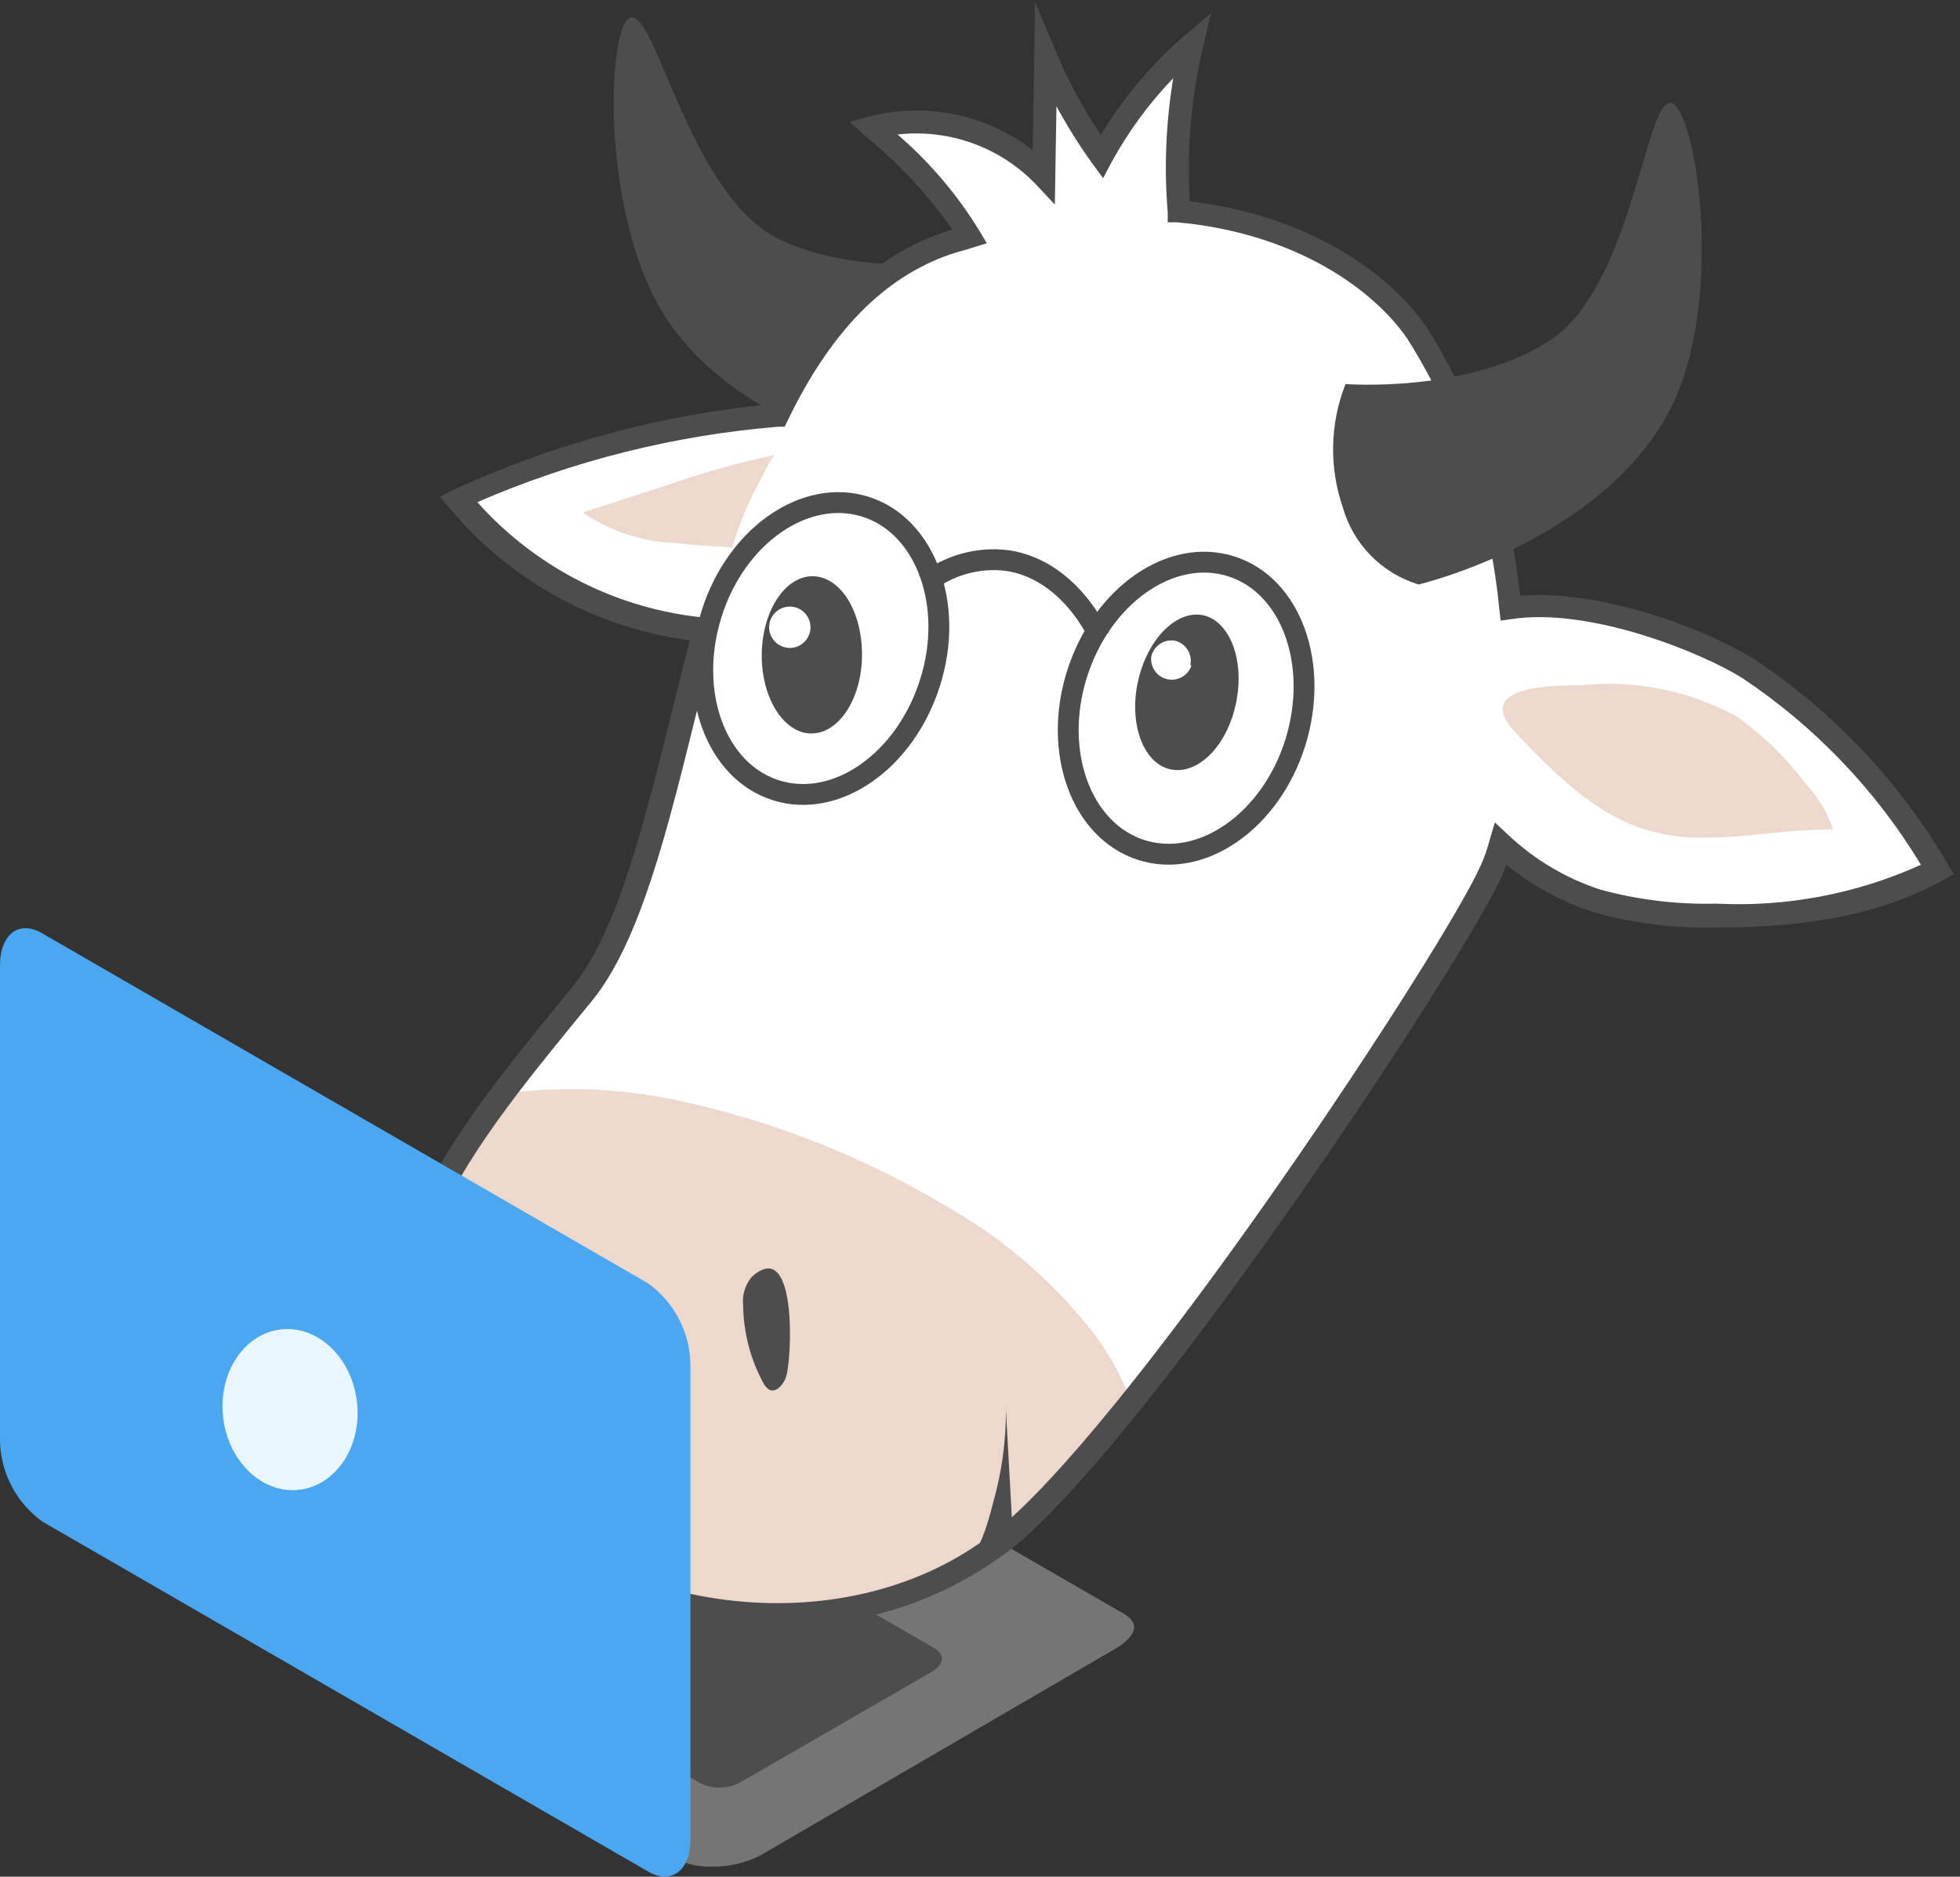 <svg width="94" height="90" viewBox="0 0 94 90" fill="none" xmlns="http://www.w3.org/2000/svg">
<rect x="0" y="0" width="94" height="90" fill="#333333" stroke="none"/>
<g clip-path="url(#clip0_4600_26222)">
<path d="M34.129 89.515C33.533 89.535 32.942 89.406 32.409 89.14L2.273 71.728C2.085 71.629 1.766 71.398 1.766 71.089C1.766 70.78 2.074 70.394 2.604 70.097L19.706 60.172C20.421 59.789 21.221 59.592 22.033 59.599C22.63 59.577 23.223 59.71 23.753 59.985L53.889 77.385C54.076 77.496 54.396 77.716 54.396 78.025C54.396 78.334 54.076 78.719 53.558 79.028L36.456 88.985C35.736 89.353 34.937 89.535 34.129 89.515Z" fill="#757575"/>
<path d="M33.599 85.524L9.131 71.398C8.635 71.112 8.701 70.615 9.263 70.296L18.46 64.992C18.749 64.829 19.073 64.737 19.404 64.723C19.736 64.71 20.066 64.775 20.367 64.915L44.847 79.062C45.332 79.349 45.266 79.834 44.703 80.165L35.518 85.469C35.225 85.628 34.899 85.716 34.565 85.726C34.232 85.736 33.901 85.666 33.599 85.524ZM47.416 12.383C47.416 12.383 41.77 13.486 37.492 11.534C33.214 9.583 31.57 0.96 30.335 0.827C29.101 0.695 28.671 10.564 32.111 15.504C36.169 21.315 45.023 22.341 45.023 22.341C45.856 21.98 46.585 21.415 47.142 20.698C47.699 19.981 48.066 19.135 48.21 18.239C48.636 16.249 48.339 14.173 47.372 12.383H47.416Z" fill="#4D4D4D"/>
<path d="M83.902 32C81.697 30.622 76.271 28.526 72.445 29.078C72.001 24.378 70.464 19.846 67.957 15.846C66.303 13.431 62.444 10.586 56.567 10.035C56.354 7.351 56.559 4.65 57.173 2.029C55.429 3.546 53.969 5.36 52.862 7.388C51.781 5.908 50.878 4.305 50.171 2.614C50.171 4.521 50.171 6.418 50.083 8.326C49.046 7.247 47.741 6.463 46.301 6.054C44.862 5.645 43.339 5.626 41.89 5.999C43.721 7.471 45.293 9.237 46.543 11.226C46.168 11.336 45.804 11.435 45.441 11.567C41.747 12.824 39.233 15.912 37.347 19.815C32.041 20.272 26.854 21.649 22.02 23.884C24.98 27.438 29.225 29.678 33.83 30.114C31.988 37.138 30.687 44.184 27.985 47.536C22.472 54.428 14.323 63.217 23.354 71.861C30.213 78.478 41.725 79.371 48.583 73.372C55.442 67.374 69.71 45.673 71.497 41.703C71.686 41.275 71.841 40.833 71.96 40.38C73.298 41.633 74.899 42.571 76.646 43.126C78.51 43.635 80.438 43.865 82.369 43.809C86.035 43.983 89.684 43.224 92.977 41.604C90.722 37.754 87.618 34.469 83.902 32Z" fill="white"/>
<path d="M52.616 64.153C50.631 61.548 48.131 59.378 45.272 57.78C41.536 55.554 37.478 53.921 33.242 52.939C30.237 52.206 27.122 52.041 24.057 52.454C19.646 58.386 16.338 65.179 23.329 71.883C30.32 78.587 41.699 79.392 48.558 73.394C50.622 71.468 52.525 69.377 54.248 67.142C53.816 66.088 53.268 65.086 52.616 64.153Z" fill="#ECD8CD"/>
<path d="M37.258 77.959C31.934 77.975 26.806 75.955 22.923 72.313C14.035 63.8 20.982 55.277 26.562 48.418L27.51 47.249C29.627 44.625 30.895 39.464 32.251 34.017C32.516 32.914 32.792 31.812 33.089 30.709C28.577 30.119 24.453 27.847 21.544 24.347L21.103 23.828L21.71 23.509C26.522 21.289 31.674 19.895 36.949 19.385C39.154 14.974 41.834 12.306 45.219 11.159L45.671 11.004C44.495 9.326 43.093 7.82 41.503 6.527L40.742 5.844L41.723 5.579C43.062 5.239 44.461 5.208 45.814 5.489C47.166 5.77 48.437 6.355 49.53 7.2L49.641 0.088L50.655 2.514C51.241 3.898 51.957 5.224 52.794 6.472C53.868 4.686 55.219 3.082 56.797 1.72L58.087 0.617L57.69 2.282C57.121 4.697 56.909 7.183 57.062 9.659C62.817 10.321 66.677 13.166 68.397 15.658C70.863 19.562 72.406 23.979 72.907 28.57C76.766 28.25 81.816 30.158 84.165 31.635C87.951 34.153 91.111 37.502 93.406 41.427L93.703 41.923L93.207 42.199C90.395 43.765 86.955 44.481 82.379 44.481C80.391 44.537 78.407 44.295 76.49 43.765C74.942 43.277 73.501 42.499 72.245 41.471C72.168 41.681 72.091 41.868 72.014 42.044C70.238 46.003 55.86 67.869 48.957 73.912C45.674 76.629 41.518 78.067 37.258 77.959ZM22.923 24.115C25.75 27.27 29.665 29.239 33.883 29.628L34.534 29.684L34.368 30.323C34.027 31.646 33.696 32.981 33.376 34.282C31.998 39.861 30.697 45.132 28.425 47.955L27.466 49.124C21.897 55.971 15.59 63.723 23.739 71.53C30.52 78.025 41.734 78.708 48.229 73.03C55.055 67.064 69.246 45.463 70.999 41.537C71.183 41.136 71.33 40.719 71.44 40.291L71.694 39.442L72.344 40.049C73.612 41.243 75.13 42.14 76.788 42.673C78.585 43.158 80.442 43.381 82.302 43.335C85.678 43.507 89.047 42.867 92.126 41.471C89.965 37.892 87.039 34.835 83.559 32.517C81.552 31.26 76.237 29.132 72.532 29.684L71.97 29.761L71.903 29.198C71.466 24.594 69.956 20.157 67.493 16.242C65.872 13.882 62.134 11.181 56.466 10.662H56.003V10.199C55.825 8.046 55.914 5.88 56.268 3.749C55.109 4.954 54.115 6.307 53.312 7.774L52.904 8.545L52.386 7.84C51.755 6.962 51.18 6.045 50.666 5.094L50.589 9.813L49.663 8.821C48.815 7.945 47.778 7.276 46.631 6.865C45.484 6.454 44.257 6.312 43.047 6.45C44.587 7.778 45.911 9.336 46.972 11.07L47.325 11.666L46.288 11.986C46.046 12.052 45.803 12.118 45.55 12.206C42.385 13.309 39.838 15.9 37.776 20.168L37.632 20.465H37.302C32.333 20.877 27.464 22.098 22.89 24.082L22.923 24.115Z" fill="#4D4D4D"/>
<path d="M36.568 22.826C36.73 22.476 36.922 22.14 37.142 21.822C35.407 22.189 33.698 22.668 32.025 23.256L27.945 24.579C29.269 25.48 30.821 25.989 32.422 26.046C33.315 26.145 34.209 26.211 35.113 26.244C35.474 25.056 35.962 23.91 36.568 22.826Z" fill="#ECD8CD"/>
<path d="M64.486 18.415C64.486 18.415 70.231 18.878 74.212 16.408C78.192 13.938 78.843 5.205 80.056 4.94C81.269 4.675 82.856 14.412 80.056 19.716C76.748 25.968 68.037 28.03 68.037 28.03C67.168 27.767 66.379 27.291 65.743 26.643C65.107 25.996 64.644 25.198 64.398 24.325C63.737 22.402 63.784 20.306 64.53 18.415H64.486ZM57.715 29.507C56.414 29.232 55.014 30.665 54.573 32.694C54.132 34.723 54.838 36.62 56.139 36.895C57.44 37.171 58.851 35.793 59.281 33.709C59.711 31.625 58.962 29.794 57.715 29.507ZM57.142 31.911C57.066 32.145 56.906 32.342 56.693 32.464C56.479 32.587 56.228 32.626 55.988 32.574C55.748 32.521 55.535 32.382 55.392 32.182C55.249 31.982 55.185 31.736 55.212 31.492C55.268 31.237 55.422 31.014 55.641 30.872C55.859 30.729 56.126 30.679 56.381 30.731C56.627 30.801 56.837 30.962 56.968 31.181C57.099 31.401 57.142 31.662 57.087 31.911H57.142ZM38.97 27.633C37.647 27.633 36.555 29.298 36.533 31.382C36.511 33.466 37.581 35.164 38.904 35.175C40.227 35.186 41.33 33.51 41.341 31.426C41.352 29.342 40.326 27.644 38.97 27.633ZM37.867 31.073C37.671 31.071 37.48 31.011 37.318 30.9C37.156 30.789 37.031 30.633 36.958 30.45C36.884 30.268 36.867 30.069 36.907 29.876C36.948 29.684 37.044 29.509 37.185 29.371C37.325 29.234 37.503 29.142 37.696 29.105C37.889 29.069 38.088 29.091 38.269 29.168C38.449 29.245 38.602 29.374 38.71 29.539C38.817 29.703 38.873 29.895 38.871 30.092C38.869 30.222 38.842 30.351 38.791 30.471C38.74 30.591 38.666 30.699 38.572 30.79C38.479 30.881 38.369 30.953 38.248 31.002C38.127 31.05 37.998 31.075 37.867 31.073ZM22.43 60.25C22.311 60.463 22.237 60.698 22.212 60.941C22.188 61.183 22.213 61.429 22.287 61.661C22.547 62.936 23.115 64.129 23.941 65.135C24.023 65.253 24.138 65.345 24.271 65.399C24.624 65.487 24.878 65.058 24.944 64.705C25.099 63.878 24.205 57.802 22.43 60.25ZM36.048 61.242C35.893 61.429 35.777 61.646 35.707 61.879C35.637 62.112 35.614 62.357 35.64 62.599C35.656 63.901 35.989 65.18 36.61 66.326C36.675 66.453 36.769 66.563 36.886 66.645C37.217 66.8 37.548 66.425 37.68 66.083C37.989 65.311 38.264 59.213 36.048 61.242ZM46.016 75.191C46.171 75.114 46.92 74.971 47.637 72.037C48.043 70.603 48.248 69.118 48.244 67.627L48.563 73.416L46.016 75.191Z" fill="#4D4D4D"/>
<path d="M72.721 35.176C74.563 37.105 76.537 39.112 79.095 39.84C81.928 40.645 84.928 39.741 87.916 39.774C87.636 38.951 87.181 38.198 86.582 37.569C85.654 36.329 84.538 35.242 83.274 34.349C81.003 33.115 78.412 32.596 75.842 32.86C74.43 32.871 70.538 32.882 72.721 35.176Z" fill="#ECD8CD"/>
<path d="M31.073 89.746L2.04 72.974C1.419 72.53 0.912 71.947 0.558 71.271C0.203 70.595 0.012 69.845 0 69.082V46.301C0 44.801 0.915 44.096 2.04 44.768L31.073 61.54C31.694 61.984 32.201 62.568 32.556 63.244C32.91 63.919 33.101 64.669 33.113 65.432V88.213C33.113 89.713 32.198 90.397 31.073 89.746Z" fill="#4AA7F0"/>
<path d="M44.38 27.986C44.929 27.548 45.561 27.226 46.237 27.036C46.913 26.847 47.62 26.795 48.316 26.883C51.206 27.313 52.595 30.246 52.727 30.544M44.6 32.749C43.41 36.509 40.102 38.814 37.213 37.899C34.324 36.983 32.945 33.201 34.125 29.441C35.305 25.681 38.624 23.387 41.513 24.303C44.402 25.218 45.791 29.033 44.6 32.749ZM62.122 35.616C60.942 39.376 57.634 41.681 54.745 40.766C51.856 39.85 50.467 36.057 51.658 32.308C52.849 28.559 56.157 26.243 59.045 27.159C61.934 28.074 63.291 31.867 62.122 35.616Z" stroke="#4D4D4D" stroke-miterlimit="10"/>
<path d="M14.346 71.446C16.119 71.246 17.361 69.361 17.121 67.237C16.881 65.113 15.249 63.554 13.476 63.754C11.703 63.955 10.46 65.839 10.7 67.963C10.941 70.087 12.572 71.646 14.346 71.446Z" fill="#E9F5FF"/>
</g>
<defs>
<clipPath id="clip0_4600_26222">
<rect width="93.727" height="90" fill="white"/>
</clipPath>
</defs>
</svg>
